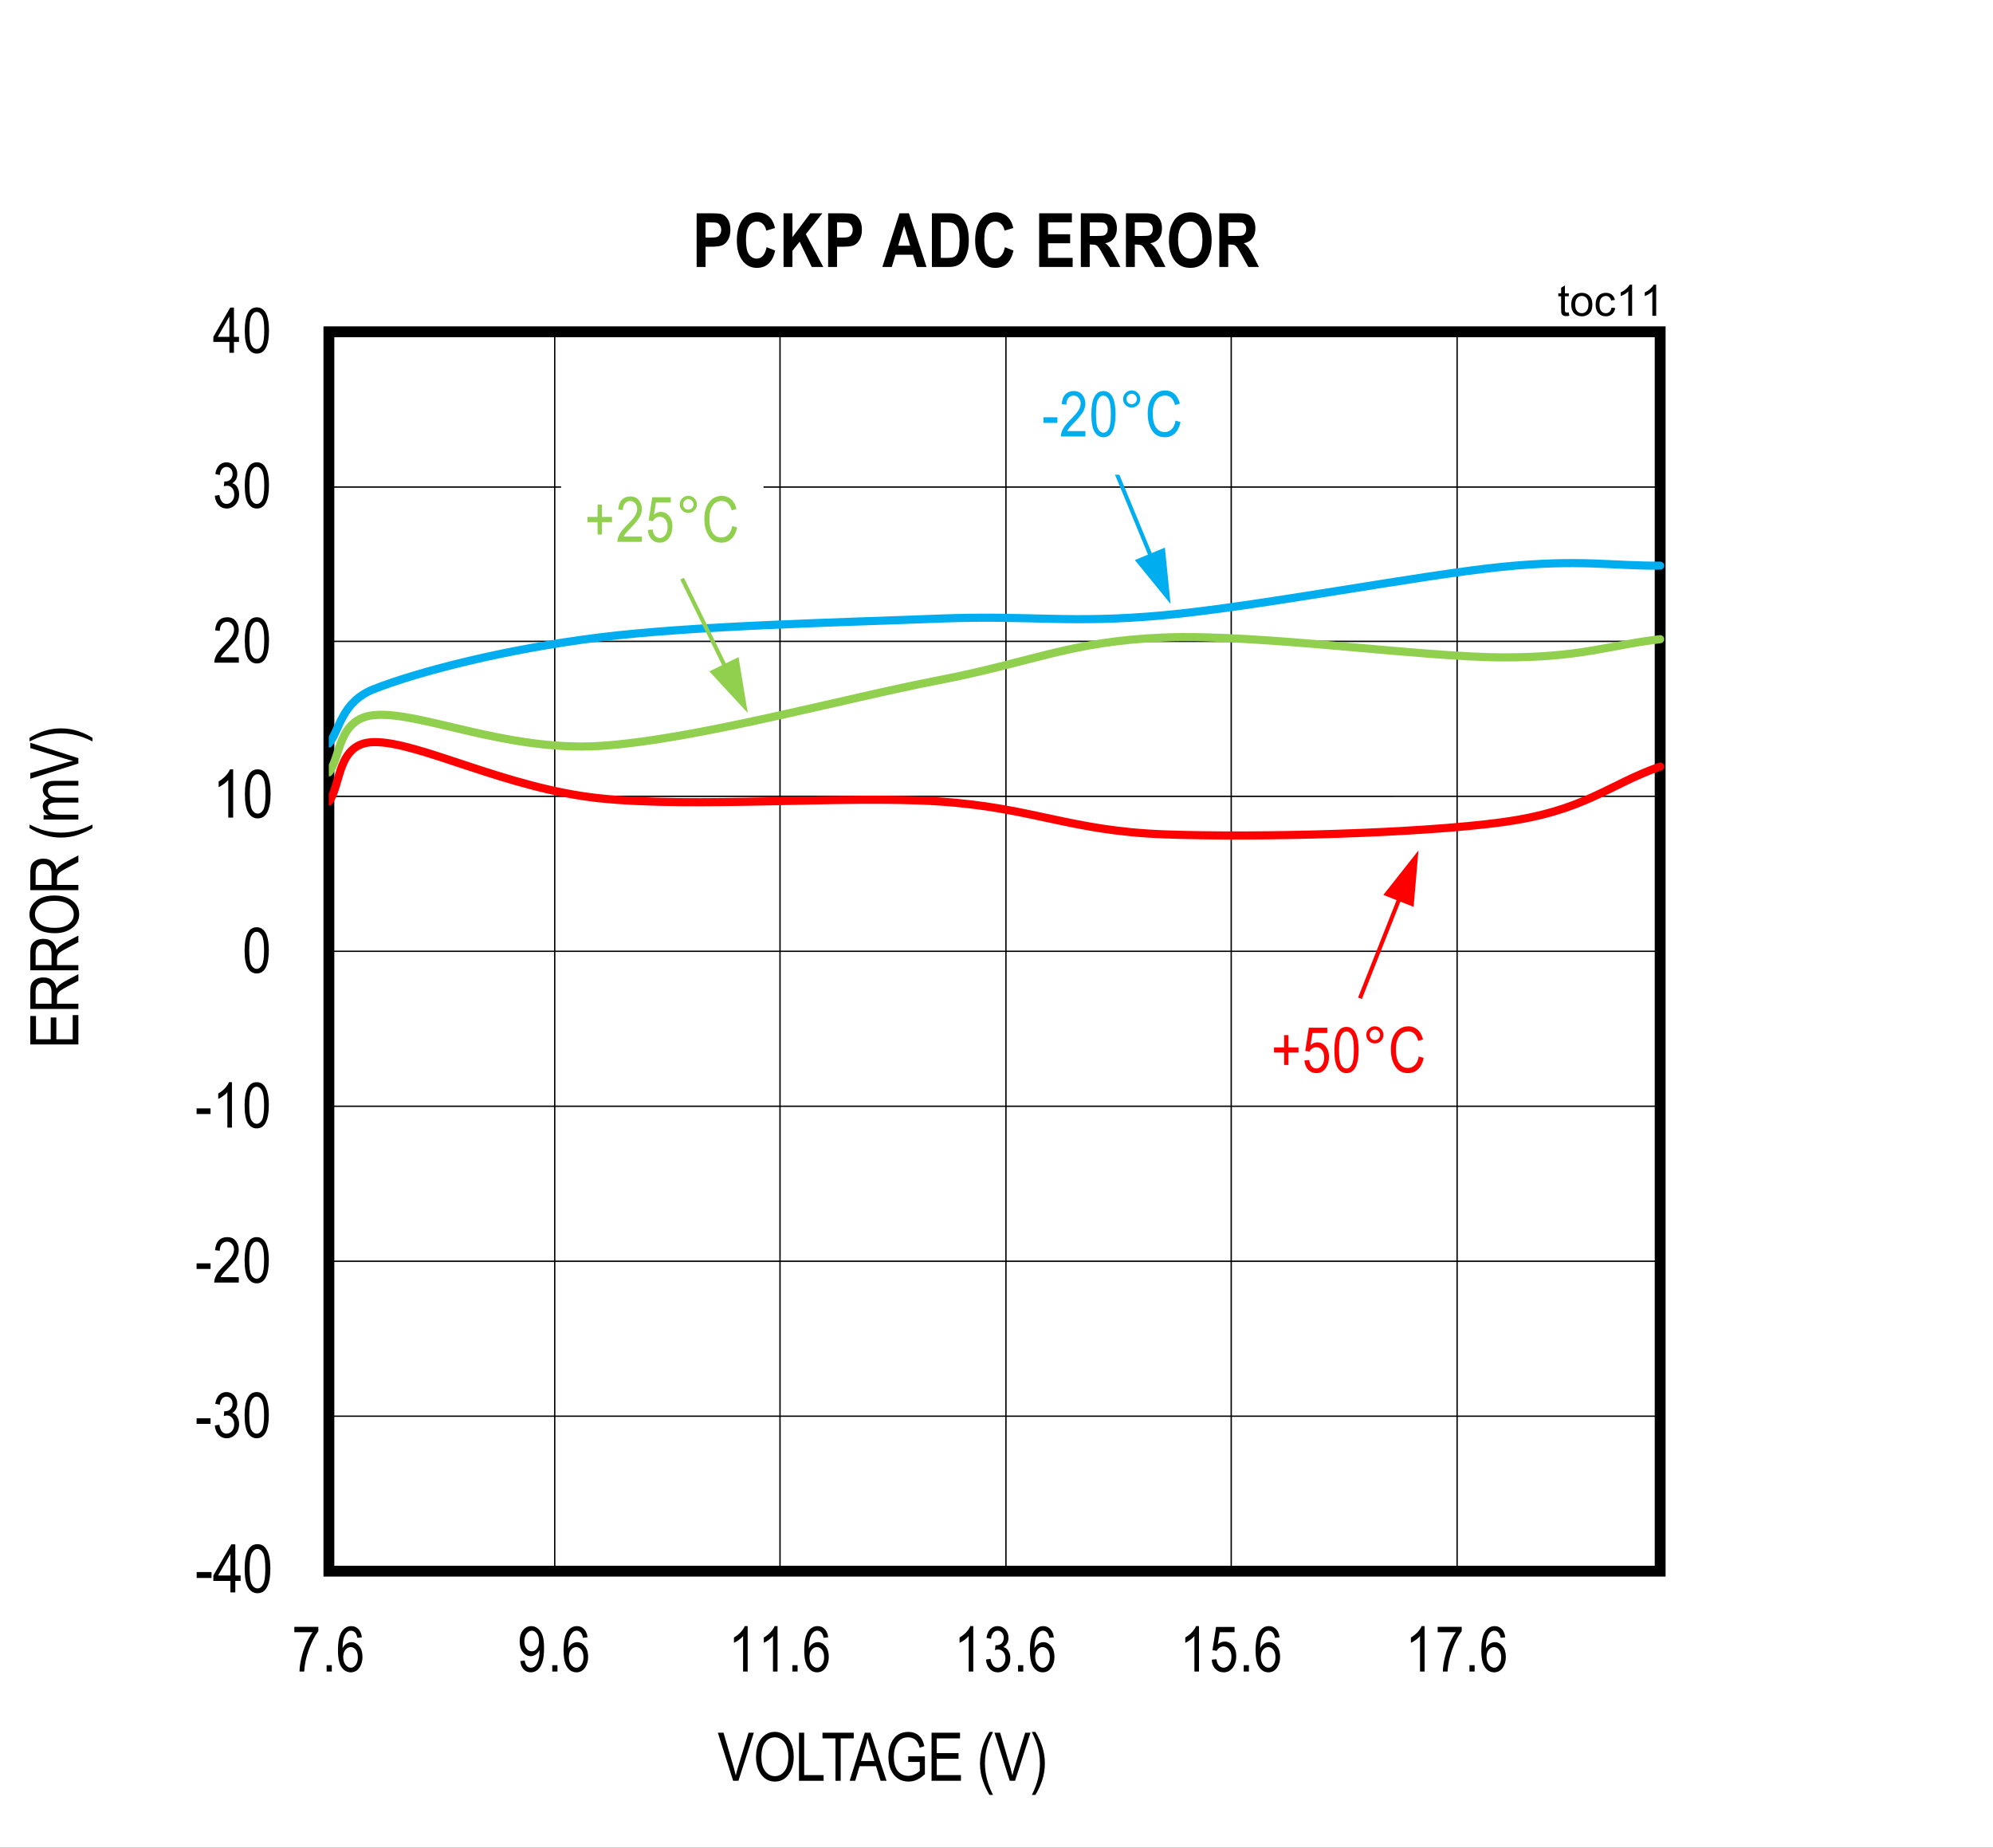 <?xml version="1.0" encoding="UTF-8"?>
<svg height="467.949pt" id="svg533" inkscape:version="0.92.4 (5da689c313, 2019-01-14)" sodipodi:docname="chart11.svg" version="1.2" viewBox="0 0 504.781 467.949" width="504.781pt" xmlns="http://www.w3.org/2000/svg" xmlns:cc="http://creativecommons.org/ns#" xmlns:dc="http://purl.org/dc/elements/1.1/" xmlns:inkscape="http://www.inkscape.org/namespaces/inkscape" xmlns:rdf="http://www.w3.org/1999/02/22-rdf-syntax-ns#" xmlns:sodipodi="http://sodipodi.sourceforge.net/DTD/sodipodi-0.dtd" xmlns:svg="http://www.w3.org/2000/svg" xmlns:xlink="http://www.w3.org/1999/xlink">
  <rect x="0" y="0" width="504.781" height="467.949" fill="#333333" stroke="none"/>
  <sodipodi:namedview bordercolor="#666666" borderopacity="1" gridtolerance="10" guidetolerance="10" id="namedview535" inkscape:current-layer="svg533" inkscape:cx="336.64063" inkscape:cy="311.93229" inkscape:pageopacity="0" inkscape:pageshadow="2" inkscape:window-height="480" inkscape:window-maximized="0" inkscape:window-width="640" inkscape:window-x="0" inkscape:window-y="0" inkscape:zoom="0.28921569" objecttolerance="10" pagecolor="#ffffff" showgrid="false"/>
  <defs id="defs178">
    <g id="g164">
      <symbol id="glyph0-0" overflow="visible" style="overflow:visible">
        <path d="M 0.359,0 V -10.625 H 3.594 V 0 Z M 0.75,-0.438 h 2.469 v -9.828 H 0.75 Z m 0,0" id="path2" inkscape:connector-curvature="0" style="stroke:none"/>
      </symbol>
      <symbol id="glyph0-1" overflow="visible" style="overflow:visible">
        <path d="m 0.438,-3.656 v -1.5 h 3.766 v 1.5 z m 0,0" id="path5" inkscape:connector-curvature="0" style="stroke:none"/>
      </symbol>
      <symbol id="glyph0-2" overflow="visible" style="overflow:visible">
        <path d="M 4.484,0 V -2.906 H 0.156 v -1.375 l 4.562,-7.891 h 1 V -4.281 H 7.062 v 1.375 H 5.719 V 0 Z m 0,-4.281 v -5.484 l -3.125,5.484 z m 0,0" id="path8" inkscape:connector-curvature="0" style="stroke:none"/>
      </symbol>
      <symbol id="glyph0-3" overflow="visible" style="overflow:visible">
        <path d="m 0.562,-6 c 0,-2.039 0.27,-3.586 0.812,-4.641 0.551,-1.051 1.363,-1.578 2.438,-1.578 0.957,0 1.707,0.43 2.25,1.281 0.664,1.031 1,2.68 1,4.938 0,2.031 -0.277,3.574 -0.828,4.625 -0.543,1.055 -1.355,1.578 -2.438,1.578 -0.949,0 -1.727,-0.461 -2.328,-1.391 C 0.863,-2.113 0.562,-3.719 0.562,-6 Z m 1.25,0 c 0,1.98 0.188,3.309 0.562,3.984 0.383,0.668 0.867,1 1.453,1 0.559,0 1.031,-0.336 1.406,-1.016 0.371,-0.684 0.562,-2.008 0.562,-3.969 0,-1.977 -0.191,-3.301 -0.562,-3.969 -0.375,-0.676 -0.867,-1.016 -1.469,-1.016 -0.555,0 -1.02,0.348 -1.391,1.031 C 2,-9.273 1.812,-7.957 1.812,-6 Z m 0,0" id="path11" inkscape:connector-curvature="0" style="stroke:none"/>
      </symbol>
      <symbol id="glyph0-4" overflow="visible" style="overflow:visible">
        <path d="M 5.172,0 H 3.938 V -9.516 C 3.656,-9.18 3.273,-8.84 2.797,-8.5 2.328,-8.156 1.895,-7.895 1.5,-7.719 v -1.453 c 0.664,-0.383 1.258,-0.852 1.781,-1.406 0.52,-0.559 0.883,-1.109 1.094,-1.641 h 0.797 z m 0,0" id="path14" inkscape:connector-curvature="0" style="stroke:none"/>
      </symbol>
      <symbol id="glyph0-5" overflow="visible" style="overflow:visible">
        <path d="M 3.938,0 0.062,-12.172 H 1.5 l 2.594,8.844 c 0.195,0.688 0.367,1.352 0.516,1.984 0.152,-0.664 0.332,-1.328 0.531,-1.984 l 2.703,-8.844 H 9.188 L 5.281,0 Z m 0,0" id="path17" inkscape:connector-curvature="0" style="stroke:none"/>
      </symbol>
      <symbol id="glyph0-6" overflow="visible" style="overflow:visible">
        <path d="m 0.703,-5.922 c 0,-2.082 0.453,-3.68 1.359,-4.797 0.914,-1.113 2.055,-1.672 3.422,-1.672 0.883,0 1.688,0.254 2.406,0.75 0.727,0.5 1.301,1.227 1.719,2.172 0.426,0.949 0.641,2.082 0.641,3.391 0,1.805 -0.414,3.273 -1.234,4.406 -0.898,1.25 -2.074,1.875 -3.531,1.875 -1.48,0 -2.668,-0.641 -3.562,-1.922 -0.812,-1.164 -1.219,-2.566 -1.219,-4.203 z M 2.062,-5.906 c 0,1.5 0.328,2.668 0.984,3.5 0.664,0.824 1.473,1.234 2.422,1.234 0.965,0 1.781,-0.414 2.438,-1.25 0.652,-0.832 0.984,-2.062 0.984,-3.688 0,-1.039 -0.168,-1.977 -0.5,-2.812 -0.262,-0.621 -0.66,-1.125 -1.188,-1.5 C 6.68,-10.805 6.113,-11 5.5,-11 c -1,0 -1.824,0.418 -2.469,1.25 -0.648,0.824 -0.969,2.105 -0.969,3.844 z m 0,0" id="path20" inkscape:connector-curvature="0" style="stroke:none"/>
      </symbol>
      <symbol id="glyph0-7" overflow="visible" style="overflow:visible">
        <path d="M 1,0 V -12.172 H 2.312 V -1.438 H 7.234 V 0 Z m 0,0" id="path23" inkscape:connector-curvature="0" style="stroke:none"/>
      </symbol>
      <symbol id="glyph0-8" overflow="visible" style="overflow:visible">
        <path d="M 3.641,0 V -10.734 H 0.344 v -1.438 h 7.922 v 1.438 h -3.312 V 0 Z m 0,0" id="path26" inkscape:connector-curvature="0" style="stroke:none"/>
      </symbol>
      <symbol id="glyph0-9" overflow="visible" style="overflow:visible">
        <path d="M -0.016,0 3.812,-12.172 H 5.234 L 9.328,0 H 7.812 L 6.656,-3.688 H 2.484 L 1.391,0 Z m 2.875,-5 H 6.25 L 5.203,-8.375 C 4.879,-9.402 4.645,-10.242 4.5,-10.891 4.375,-10.109 4.191,-9.332 3.953,-8.562 Z m 0,0" id="path29" inkscape:connector-curvature="0" style="stroke:none"/>
      </symbol>
      <symbol id="glyph0-10" overflow="visible" style="overflow:visible">
        <path d="m 5.781,-4.766 v -1.438 H 10 V -1.688 c -0.648,0.625 -1.32,1.102 -2.016,1.422 -0.688,0.309 -1.398,0.469 -2.125,0.469 -0.969,0 -1.84,-0.238 -2.609,-0.719 C 2.488,-1.004 1.883,-1.719 1.438,-2.656 c -0.449,-0.934 -0.672,-2.062 -0.672,-3.375 0,-1.32 0.223,-2.473 0.672,-3.453 0.445,-0.988 1.035,-1.719 1.766,-2.188 0.727,-0.465 1.586,-0.703 2.578,-0.703 0.727,0 1.363,0.137 1.906,0.406 0.551,0.273 1.004,0.66 1.359,1.156 0.352,0.5 0.617,1.184 0.797,2.047 L 8.656,-8.375 C 8.5,-9.051 8.293,-9.562 8.047,-9.906 7.805,-10.246 7.48,-10.516 7.078,-10.703 6.68,-10.898 6.238,-11 5.75,-11 c -0.73,0 -1.355,0.18 -1.875,0.531 -0.523,0.355 -0.945,0.902 -1.266,1.641 -0.312,0.742 -0.469,1.645 -0.469,2.703 0,1.637 0.336,2.863 1.016,3.672 C 3.832,-1.648 4.719,-1.25 5.812,-1.25 c 0.52,0 1.051,-0.125 1.594,-0.375 0.539,-0.246 0.973,-0.539 1.297,-0.875 v -2.266 z m 0,0" id="path32" inkscape:connector-curvature="0" style="stroke:none"/>
      </symbol>
      <symbol id="glyph0-11" overflow="visible" style="overflow:visible">
        <path d="M 1.109,0 V -12.172 H 8.312 v 1.438 H 2.422 V -7 H 7.938 v 1.422 H 2.422 V -1.438 h 6.125 V 0 Z m 0,0" id="path35" inkscape:connector-curvature="0" style="stroke:none"/>
      </symbol>
      <symbol id="glyph0-12" overflow="visible" style="overflow:visible">
        <path d="" id="path38" inkscape:connector-curvature="0" style="stroke:none"/>
      </symbol>
      <symbol id="glyph0-13" overflow="visible" style="overflow:visible">
        <path d="M 3.25,3.578 C 2.645,2.629 2.09,1.457 1.594,0.062 c -0.5,-1.395 -0.75,-2.891 -0.75,-4.484 0,-2.684 0.801,-5.336 2.406,-7.953 h 0.891 c -0.625,1.305 -1.059,2.316 -1.297,3.031 -0.23,0.711 -0.414,1.496 -0.547,2.359 -0.137,0.855 -0.203,1.715 -0.203,2.578 0,2.656 0.68,5.316 2.047,7.984 z m 0,0" id="path41" inkscape:connector-curvature="0" style="stroke:none"/>
      </symbol>
      <symbol id="glyph0-14" overflow="visible" style="overflow:visible">
        <path d="M 1.391,3.578 H 0.5 C 1.863,0.91 2.547,-1.75 2.547,-4.406 2.547,-5.27 2.477,-6.129 2.344,-6.984 2.207,-7.848 2.02,-8.633 1.781,-9.344 1.551,-10.059 1.121,-11.07 0.5,-12.375 h 0.891 c 1.602,2.617 2.406,5.27 2.406,7.953 0,1.555 -0.242,3.027 -0.719,4.422 -0.48,1.383 -1.043,2.578 -1.688,3.578 z m 0,0" id="path44" inkscape:connector-curvature="0" style="stroke:none"/>
      </symbol>
      <symbol id="glyph1-0" overflow="visible" style="overflow:visible">
        <path d="M 0.344,0 V -10 H 3.391 V 0 Z m 0.375,-0.422 h 2.312 v -9.25 h -2.312 z m 0,0" id="path47" inkscape:connector-curvature="0" style="stroke:none"/>
      </symbol>
      <symbol id="glyph1-1" overflow="visible" style="overflow:visible">
        <path d="m 0.422,-3.438 v -1.422 h 3.531 V -3.438 Z m 0,0" id="path50" inkscape:connector-curvature="0" style="stroke:none"/>
      </symbol>
      <symbol id="glyph1-2" overflow="visible" style="overflow:visible">
        <path d="m 0.531,-3.031 1.156,-0.188 c 0.238,1.5 0.848,2.25 1.828,2.25 0.52,0 0.973,-0.219 1.359,-0.656 0.383,-0.445 0.578,-1.023 0.578,-1.734 0,-0.664 -0.18,-1.203 -0.531,-1.609 C 4.566,-5.371 4.133,-5.578 3.625,-5.578 c -0.219,0 -0.492,0.055 -0.812,0.156 l 0.125,-1.234 0.188,0.016 c 0.559,0 1.02,-0.172 1.375,-0.516 0.352,-0.352 0.531,-0.82 0.531,-1.406 0,-0.539 -0.152,-0.973 -0.453,-1.297 C 4.285,-10.18 3.926,-10.344 3.5,-10.344 c -0.438,0 -0.816,0.176 -1.125,0.516 -0.305,0.336 -0.496,0.852 -0.578,1.547 l -1.141,-0.25 C 0.801,-9.508 1.129,-10.25 1.641,-10.75 c 0.508,-0.496 1.125,-0.75 1.844,-0.75 0.758,0 1.406,0.285 1.938,0.844 0.527,0.562 0.797,1.273 0.797,2.125 0,0.523 -0.117,0.988 -0.344,1.391 -0.219,0.398 -0.535,0.711 -0.938,0.938 0.371,0.105 0.68,0.277 0.922,0.516 0.246,0.242 0.445,0.566 0.594,0.969 0.152,0.398 0.234,0.84 0.234,1.328 0,1.055 -0.316,1.918 -0.938,2.594 -0.617,0.668 -1.355,1 -2.219,1 -0.805,0 -1.488,-0.289 -2.047,-0.875 C 0.93,-1.254 0.613,-2.039 0.531,-3.031 Z m 0,0" id="path53" inkscape:connector-curvature="0" style="stroke:none"/>
      </symbol>
      <symbol id="glyph1-3" overflow="visible" style="overflow:visible">
        <path d="m 0.531,-5.656 c 0,-1.914 0.254,-3.367 0.766,-4.359 C 1.816,-11.004 2.582,-11.5 3.594,-11.5 c 0.895,0 1.602,0.402 2.125,1.203 0.621,0.969 0.938,2.52 0.938,4.641 0,1.918 -0.262,3.379 -0.781,4.375 -0.512,0.992 -1.277,1.484 -2.297,1.484 -0.898,0 -1.633,-0.438 -2.203,-1.312 C 0.812,-1.992 0.531,-3.508 0.531,-5.656 Z m 1.172,0 c 0,1.867 0.176,3.117 0.531,3.75 0.363,0.625 0.82,0.938 1.375,0.938 0.527,0 0.973,-0.316 1.328,-0.953 0.352,-0.645 0.531,-1.891 0.531,-3.734 0,-1.863 -0.184,-3.109 -0.547,-3.734 -0.355,-0.633 -0.816,-0.953 -1.375,-0.953 -0.523,0 -0.961,0.324 -1.312,0.969 -0.355,0.637 -0.531,1.879 -0.531,3.719 z m 0,0" id="path56" inkscape:connector-curvature="0" style="stroke:none"/>
      </symbol>
      <symbol id="glyph1-4" overflow="visible" style="overflow:visible">
        <path d="M 6.609,-1.359 V 0 h -6.219 c -0.012,-0.551 0.156,-1.164 0.5,-1.844 0.34,-0.676 0.977,-1.473 1.906,-2.391 1.07,-1.07 1.773,-1.898 2.109,-2.484 0.332,-0.59 0.5,-1.141 0.5,-1.641 0,-0.582 -0.176,-1.055 -0.516,-1.422 -0.336,-0.371 -0.754,-0.562 -1.25,-0.562 -0.543,0 -0.988,0.199 -1.328,0.594 -0.344,0.398 -0.516,0.965 -0.516,1.703 L 0.609,-8.188 c 0.082,-1.102 0.395,-1.93 0.938,-2.484 0.539,-0.551 1.25,-0.828 2.125,-0.828 0.957,0 1.68,0.324 2.172,0.969 0.496,0.648 0.75,1.383 0.75,2.203 0,0.73 -0.195,1.43 -0.578,2.094 C 5.629,-5.566 4.895,-4.676 3.812,-3.562 3.125,-2.852 2.68,-2.367 2.484,-2.109 2.285,-1.859 2.121,-1.605 2,-1.359 Z m 0,0" id="path59" inkscape:connector-curvature="0" style="stroke:none"/>
      </symbol>
      <symbol id="glyph1-5" overflow="visible" style="overflow:visible">
        <path d="M 4.875,0 H 3.719 V -8.969 C 3.445,-8.656 3.086,-8.332 2.641,-8 2.191,-7.676 1.777,-7.43 1.406,-7.266 V -8.625 C 2.039,-8.988 2.602,-9.43 3.094,-9.953 3.582,-10.48 3.926,-11 4.125,-11.5 h 0.75 z m 0,0" id="path62" inkscape:connector-curvature="0" style="stroke:none"/>
      </symbol>
      <symbol id="glyph1-6" overflow="visible" style="overflow:visible">
        <path d="M 4.219,0 V -2.75 H 0.156 V -4.031 L 4.438,-11.453 H 5.375 V -4.031 H 6.656 V -2.75 H 5.375 V 0 Z m 0,-4.031 v -5.172 l -2.938,5.172 z m 0,0" id="path65" inkscape:connector-curvature="0" style="stroke:none"/>
      </symbol>
      <symbol id="glyph1-7" overflow="visible" style="overflow:visible">
        <path d="M 0.609,-9.953 V -11.312 H 6.688 v 1.094 C 5.781,-9.039 4.98,-7.504 4.297,-5.609 3.609,-3.723 3.211,-1.852 3.109,0 h -1.188 C 1.93,-0.957 2.082,-2.07 2.375,-3.344 2.664,-4.621 3.062,-5.844 3.562,-7 4.07,-8.152 4.617,-9.141 5.203,-9.953 Z m 0,0" id="path68" inkscape:connector-curvature="0" style="stroke:none"/>
      </symbol>
      <symbol id="glyph1-8" overflow="visible" style="overflow:visible">
        <path d="m 1.219,0 v -1.609 h 1.312 V 0 Z m 0,0" id="path71" inkscape:connector-curvature="0" style="stroke:none"/>
      </symbol>
      <symbol id="glyph1-9" overflow="visible" style="overflow:visible">
        <path d="m 6.516,-8.656 -1.156,0.109 c -0.105,-0.582 -0.27,-1 -0.484,-1.25 -0.305,-0.363 -0.676,-0.547 -1.109,-0.547 -0.668,0 -1.207,0.418 -1.609,1.25 C 1.801,-8.375 1.625,-7.309 1.625,-5.906 1.883,-6.402 2.211,-6.785 2.609,-7.047 3.012,-7.305 3.441,-7.438 3.891,-7.438 c 0.746,0 1.398,0.34 1.953,1.016 0.551,0.68 0.828,1.582 0.828,2.703 0,0.773 -0.145,1.473 -0.422,2.094 C 5.977,-1.008 5.621,-0.551 5.188,-0.25 4.75,0.051 4.262,0.203 3.734,0.203 c -0.949,0 -1.73,-0.426 -2.344,-1.281 -0.617,-0.863 -0.922,-2.289 -0.922,-4.281 0,-2.215 0.312,-3.797 0.938,-4.734 0.633,-0.934 1.445,-1.406 2.438,-1.406 0.707,0 1.301,0.246 1.781,0.734 0.488,0.48 0.785,1.184 0.891,2.109 z m -4.719,4.938 c 0,0.836 0.191,1.504 0.578,2 0.395,0.5 0.852,0.75 1.375,0.75 0.445,0 0.848,-0.234 1.203,-0.703 C 5.316,-2.148 5.5,-2.801 5.5,-3.625 5.5,-4.434 5.32,-5.066 4.969,-5.516 4.613,-5.961 4.18,-6.188 3.672,-6.188 c -0.5,0 -0.941,0.227 -1.312,0.672 -0.375,0.438 -0.562,1.039 -0.562,1.797 z m 0,0" id="path74" inkscape:connector-curvature="0" style="stroke:none"/>
      </symbol>
      <symbol id="glyph1-10" overflow="visible" style="overflow:visible">
        <path d="m 0.703,-2.656 1.109,-0.125 c 0.176,1.211 0.695,1.812 1.562,1.812 0.383,0 0.734,-0.129 1.047,-0.391 C 4.73,-1.617 5,-2.082 5.219,-2.75 5.434,-3.426 5.547,-4.211 5.547,-5.109 v -0.281 c -0.242,0.461 -0.566,0.824 -0.969,1.094 -0.406,0.273 -0.82,0.406 -1.234,0.406 -0.773,0 -1.434,-0.332 -1.984,-1 -0.555,-0.664 -0.828,-1.582 -0.828,-2.75 0,-1.195 0.285,-2.141 0.859,-2.828 0.57,-0.684 1.27,-1.031 2.094,-1.031 0.582,0 1.125,0.195 1.625,0.578 0.508,0.387 0.898,0.957 1.172,1.703 0.277,0.75 0.422,1.832 0.422,3.234 0,1.574 -0.152,2.801 -0.453,3.672 C 5.957,-1.445 5.555,-0.809 5.047,-0.406 4.547,0 3.977,0.203 3.344,0.203 2.633,0.203 2.039,-0.039 1.562,-0.531 1.082,-1.02 0.793,-1.727 0.703,-2.656 Z m 4.719,-5.047 c 0,-0.82 -0.184,-1.469 -0.547,-1.938 -0.367,-0.465 -0.785,-0.703 -1.25,-0.703 -0.5,0 -0.945,0.254 -1.328,0.75 -0.387,0.5 -0.578,1.168 -0.578,2 0,0.75 0.18,1.352 0.547,1.797 0.371,0.449 0.816,0.672 1.328,0.672 0.508,0 0.941,-0.223 1.297,-0.672 0.352,-0.445 0.531,-1.082 0.531,-1.906 z m 0,0" id="path77" inkscape:connector-curvature="0" style="stroke:none"/>
      </symbol>
      <symbol id="glyph1-11" overflow="visible" style="overflow:visible">
        <path d="m 0.531,-3 1.203,-0.125 c 0.09,0.73 0.305,1.273 0.641,1.625 0.332,0.355 0.719,0.531 1.156,0.531 0.539,0 1.008,-0.25 1.406,-0.75 0.395,-0.496 0.594,-1.188 0.594,-2.062 0,-0.809 -0.195,-1.441 -0.578,-1.891 -0.375,-0.457 -0.855,-0.688 -1.438,-0.688 -0.344,0 -0.676,0.102 -0.984,0.297 C 2.227,-5.863 1.988,-5.59 1.812,-5.25 l -1.078,-0.172 0.906,-5.875 H 6.312 v 1.344 h -3.75 l -0.5,3.078 c 0.551,-0.477 1.141,-0.719 1.766,-0.719 0.789,0 1.473,0.336 2.047,1 0.582,0.668 0.875,1.57 0.875,2.703 0,1.125 -0.293,2.09 -0.875,2.891 -0.574,0.805 -1.352,1.203 -2.328,1.203 -0.812,0 -1.504,-0.281 -2.062,-0.844 C 0.922,-1.211 0.602,-2 0.531,-3 Z m 0,0" id="path80" inkscape:connector-curvature="0" style="stroke:none"/>
      </symbol>
      <symbol id="glyph1-12" overflow="visible" style="overflow:visible">
        <path d="M 3.281,-1.859 V -5 h -2.562 v -1.312 h 2.562 V -9.422 H 4.375 V -6.312 H 6.922 V -5 H 4.375 v 3.141 z m 0,0" id="path83" inkscape:connector-curvature="0" style="stroke:none"/>
      </symbol>
      <symbol id="glyph1-13" overflow="visible" style="overflow:visible">
        <path d="m 1,-9.484 c 0,-0.602 0.211,-1.113 0.641,-1.531 0.426,-0.426 0.938,-0.641 1.531,-0.641 0.602,0 1.113,0.215 1.531,0.641 0.426,0.418 0.641,0.93 0.641,1.531 0,0.594 -0.215,1.105 -0.641,1.531 -0.43,0.43 -0.941,0.641 -1.531,0.641 -0.594,0 -1.105,-0.207 -1.531,-0.625 C 1.211,-8.363 1,-8.879 1,-9.484 Z m 0.859,0 c 0,0.367 0.125,0.68 0.375,0.938 0.258,0.25 0.57,0.375 0.938,0.375 0.363,0 0.672,-0.125 0.922,-0.375 0.258,-0.258 0.391,-0.57 0.391,-0.938 0,-0.363 -0.133,-0.676 -0.391,-0.938 -0.25,-0.258 -0.559,-0.391 -0.922,-0.391 -0.367,0 -0.68,0.133 -0.938,0.391 -0.25,0.262 -0.375,0.574 -0.375,0.938 z m 0,0" id="path86" inkscape:connector-curvature="0" style="stroke:none"/>
      </symbol>
      <symbol id="glyph1-14" overflow="visible" style="overflow:visible">
        <path d="m 7.688,-4.016 1.25,0.375 C 8.656,-2.348 8.168,-1.383 7.484,-0.75 6.797,-0.113 5.957,0.203 4.969,0.203 4.094,0.203 3.348,-0.008 2.734,-0.438 2.117,-0.863 1.613,-1.547 1.219,-2.484 0.82,-3.418 0.625,-4.531 0.625,-5.812 0.625,-7.07 0.82,-8.133 1.219,-9 c 0.395,-0.871 0.926,-1.535 1.594,-1.984 0.676,-0.445 1.426,-0.672 2.25,-0.672 0.902,0 1.68,0.289 2.328,0.859 0.652,0.562 1.113,1.395 1.375,2.484 l -1.219,0.344 c -0.418,-1.59 -1.254,-2.391 -2.5,-2.391 -0.625,0 -1.168,0.164 -1.625,0.484 -0.461,0.324 -0.832,0.824 -1.109,1.5 -0.273,0.68 -0.406,1.535 -0.406,2.562 0,1.574 0.273,2.754 0.828,3.531 0.551,0.781 1.285,1.172 2.203,1.172 0.676,0 1.258,-0.238 1.75,-0.719 0.496,-0.477 0.832,-1.207 1,-2.188 z m 0,0" id="path89" inkscape:connector-curvature="0" style="stroke:none"/>
      </symbol>
      <symbol id="glyph2-0" overflow="visible" style="overflow:visible">
        <path d="M 0,-0.359 H -10.625 V -3.594 H 0 Z M -0.438,-0.75 v -2.469 h -9.828 V -0.75 Z m 0,0" id="path92" inkscape:connector-curvature="0" style="stroke:none"/>
      </symbol>
      <symbol id="glyph2-1" overflow="visible" style="overflow:visible">
        <path d="M 0,-1.109 H -12.172 V -8.312 h 1.438 v 5.891 H -7 V -7.938 h 1.422 v 5.516 H -1.438 v -6.125 H 0 Z m 0,0" id="path95" inkscape:connector-curvature="0" style="stroke:none"/>
      </symbol>
      <symbol id="glyph2-2" overflow="visible" style="overflow:visible">
        <path d="M 0,-1.078 H -12.172 V -5.5 c 0,-0.914 0.117,-1.594 0.344,-2.031 0.23,-0.445 0.613,-0.812 1.141,-1.094 0.523,-0.277 1.133,-0.422 1.828,-0.422 0.918,0 1.664,0.242 2.234,0.719 0.574,0.48 0.941,1.176 1.094,2.078 0.219,-0.363 0.445,-0.645 0.672,-0.844 0.461,-0.383 0.977,-0.727 1.547,-1.031 L 0,-9.875 v 1.672 L -2.531,-6.875 c -0.988,0.512 -1.656,0.898 -2,1.156 -0.34,0.262 -0.57,0.52 -0.688,0.766 -0.121,0.25 -0.188,0.598 -0.188,1.031 v 1.531 H 0 Z m -6.797,-1.312 v -2.844 c 0,-0.613 -0.07,-1.082 -0.219,-1.406 -0.152,-0.32 -0.391,-0.578 -0.703,-0.766 -0.32,-0.184 -0.695,-0.281 -1.125,-0.281 -0.613,0 -1.098,0.184 -1.453,0.547 -0.352,0.355 -0.531,0.887 -0.531,1.594 v 3.156 z m 0,0" id="path98" inkscape:connector-curvature="0" style="stroke:none"/>
      </symbol>
      <symbol id="glyph2-3" overflow="visible" style="overflow:visible">
        <path d="m -5.922,-0.703 c -2.082,0 -3.68,-0.453 -4.797,-1.359 -1.113,-0.914 -1.672,-2.055 -1.672,-3.422 0,-0.883 0.254,-1.688 0.75,-2.406 0.5,-0.727 1.227,-1.301 2.172,-1.719 0.949,-0.426 2.082,-0.641 3.391,-0.641 1.805,0 3.273,0.414 4.406,1.234 1.25,0.898 1.875,2.074 1.875,3.531 0,1.48 -0.641,2.668 -1.922,3.562 -1.164,0.812 -2.566,1.219 -4.203,1.219 z M -5.906,-2.062 c 1.5,0 2.668,-0.328 3.5,-0.984 0.824,-0.664 1.234,-1.473 1.234,-2.422 0,-0.965 -0.414,-1.781 -1.25,-2.438 -0.832,-0.652 -2.062,-0.984 -3.688,-0.984 -1.039,0 -1.977,0.168 -2.812,0.5 -0.621,0.262 -1.125,0.66 -1.5,1.188 C -10.805,-6.68 -11,-6.113 -11,-5.5 c 0,1 0.418,1.824 1.25,2.469 0.824,0.648 2.105,0.969 3.844,0.969 z m 0,0" id="path101" inkscape:connector-curvature="0" style="stroke:none"/>
      </symbol>
      <symbol id="glyph2-4" overflow="visible" style="overflow:visible">
        <path d="" id="path104" inkscape:connector-curvature="0" style="stroke:none"/>
      </symbol>
      <symbol id="glyph2-5" overflow="visible" style="overflow:visible">
        <path d="m 3.578,-3.25 c -0.949,0.605 -2.121,1.16 -3.516,1.656 -1.395,0.5 -2.891,0.75 -4.484,0.75 -2.684,0 -5.336,-0.801 -7.953,-2.406 v -0.891 c 1.305,0.625 2.316,1.059 3.031,1.297 0.711,0.23 1.496,0.414 2.359,0.547 0.855,0.137 1.715,0.203 2.578,0.203 2.656,0 5.316,-0.68 7.984,-2.047 z m 0,0" id="path107" inkscape:connector-curvature="0" style="stroke:none"/>
      </symbol>
      <symbol id="glyph2-6" overflow="visible" style="overflow:visible">
        <path d="m 0,-0.906 h -8.812 v -1.109 h 1.234 c -0.457,-0.238 -0.812,-0.547 -1.062,-0.922 -0.246,-0.383 -0.375,-0.805 -0.375,-1.266 0,-0.508 0.137,-0.938 0.406,-1.281 C -8.348,-5.836 -7.965,-6.094 -7.469,-6.25 -7.988,-6.527 -8.375,-6.859 -8.625,-7.234 -8.883,-7.605 -9.016,-8.02 -9.016,-8.469 c 0,-0.695 0.238,-1.242 0.703,-1.641 0.469,-0.395 1.227,-0.594 2.266,-0.594 H 0 v 1.219 h -5.547 c -0.633,0 -1.082,0.051 -1.344,0.141 -0.258,0.086 -0.461,0.23 -0.609,0.438 -0.145,0.211 -0.219,0.441 -0.219,0.688 0,0.531 0.211,0.965 0.625,1.297 0.418,0.324 1.074,0.484 1.969,0.484 H 0 v 1.234 h -5.734 c -0.727,0 -1.238,0.117 -1.531,0.344 -0.301,0.219 -0.453,0.527 -0.453,0.922 0,0.555 0.23,0.992 0.688,1.312 0.449,0.324 1.27,0.484 2.453,0.484 H 0 Z m 0,0" id="path110" inkscape:connector-curvature="0" style="stroke:none"/>
      </symbol>
      <symbol id="glyph2-7" overflow="visible" style="overflow:visible">
        <path d="m 0,-3.938 -12.172,3.875 V -1.5 l 8.844,-2.594 c 0.688,-0.195 1.352,-0.367 1.984,-0.516 -0.664,-0.152 -1.328,-0.332 -1.984,-0.531 l -8.844,-2.703 V -9.188 L 0,-5.281 Z m 0,0" id="path113" inkscape:connector-curvature="0" style="stroke:none"/>
      </symbol>
      <symbol id="glyph2-8" overflow="visible" style="overflow:visible">
        <path d="M 3.578,-1.391 V -0.5 C 0.91,-1.863 -1.75,-2.547 -4.406,-2.547 c -0.863,0 -1.723,0.07 -2.578,0.203 -0.863,0.137 -1.648,0.324 -2.359,0.562 -0.715,0.23 -1.727,0.66 -3.031,1.281 v -0.891 c 2.617,-1.602 5.27,-2.406 7.953,-2.406 1.555,0 3.027,0.242 4.422,0.719 1.383,0.48 2.578,1.043 3.578,1.688 z m 0,0" id="path116" inkscape:connector-curvature="0" style="stroke:none"/>
      </symbol>
      <symbol id="glyph3-0" overflow="visible" style="overflow:visible">
        <path d="M 0.406,0 V -11.875 H 4.016 V 0 Z m 0.438,-0.484 h 2.75 V -11.469 h -2.75 z m 0,0" id="path119" inkscape:connector-curvature="0" style="stroke:none"/>
      </symbol>
      <symbol id="glyph3-1" overflow="visible" style="overflow:visible">
        <path d="M 1.125,0 V -13.594 H 4.75 c 1.34,0 2.223,0.066 2.641,0.188 0.664,0.211 1.211,0.66 1.641,1.344 0.426,0.688 0.641,1.574 0.641,2.656 0,0.98 -0.191,1.805 -0.562,2.469 C 8.742,-6.27 8.277,-5.801 7.719,-5.531 7.164,-5.258 6.211,-5.125 4.859,-5.125 H 3.375 V 0 Z m 2.25,-11.297 V -7.438 h 1.25 c 0.832,0 1.395,-0.055 1.688,-0.172 C 6.613,-7.73 6.859,-7.945 7.047,-8.25 7.242,-8.559 7.344,-8.938 7.344,-9.375 c 0,-0.457 -0.102,-0.836 -0.297,-1.141 -0.199,-0.309 -0.445,-0.52 -0.734,-0.625 -0.293,-0.102 -0.91,-0.156 -1.844,-0.156 z m 0,0" id="path122" inkscape:connector-curvature="0" style="stroke:none"/>
      </symbol>
      <symbol id="glyph3-2" overflow="visible" style="overflow:visible">
        <path d="m 8.281,-5 2.172,0.844 c -0.336,1.523 -0.898,2.637 -1.688,3.344 -0.793,0.699 -1.773,1.047 -2.938,1.047 -1.449,0 -2.629,-0.562 -3.531,-1.688 C 1.266,-2.742 0.75,-4.488 0.75,-6.688 c 0,-2.309 0.52,-4.125 1.562,-5.438 0.902,-1.133 2.125,-1.703 3.656,-1.703 1.246,0 2.297,0.43 3.141,1.281 0.602,0.605 1.039,1.504 1.312,2.688 l -2.219,0.656 c -0.148,-0.738 -0.434,-1.301 -0.859,-1.688 -0.418,-0.395 -0.914,-0.594 -1.484,-0.594 -0.824,0 -1.496,0.363 -2.016,1.078 -0.523,0.719 -0.781,1.902 -0.781,3.547 0,1.719 0.25,2.945 0.75,3.672 0.508,0.719 1.172,1.078 1.984,1.078 0.59,0 1.102,-0.227 1.531,-0.688 C 7.762,-3.262 8.082,-4 8.281,-5 Z m 0,0" id="path125" inkscape:connector-curvature="0" style="stroke:none"/>
      </symbol>
      <symbol id="glyph3-3" overflow="visible" style="overflow:visible">
        <path d="m 1.156,0 v -13.594 h 2.25 v 6.031 l 4.547,-6.031 H 11 L 6.797,-8.297 11.219,0 H 8.297 l -3.062,-6.391 -1.828,2.281 V 0 Z m 0,0" id="path128" inkscape:connector-curvature="0" style="stroke:none"/>
      </symbol>
      <symbol id="glyph3-4" overflow="visible" style="overflow:visible">
        <path d="" id="path131" inkscape:connector-curvature="0" style="stroke:none"/>
      </symbol>
      <symbol id="glyph3-5" overflow="visible" style="overflow:visible">
        <path d="M 11.188,0 H 8.734 L 7.766,-3.094 H 3.312 L 2.391,0 H 0 l 4.344,-13.594 h 2.375 z M 7.047,-5.375 5.516,-10.422 4,-5.375 Z m 0,0" id="path134" inkscape:connector-curvature="0" style="stroke:none"/>
      </symbol>
      <symbol id="glyph3-6" overflow="visible" style="overflow:visible">
        <path d="m 1.125,-13.594 h 4.109 c 1.039,0 1.82,0.117 2.344,0.344 0.527,0.23 1.02,0.621 1.469,1.172 0.445,0.555 0.797,1.27 1.047,2.141 0.246,0.875 0.375,1.973 0.375,3.281 0,1.168 -0.137,2.191 -0.406,3.062 -0.262,0.867 -0.598,1.555 -1,2.062 C 8.656,-1.02 8.16,-0.633 7.578,-0.375 7.004,-0.125 6.262,0 5.359,0 H 1.125 Z m 2.25,2.297 v 9 h 1.688 c 0.715,0 1.238,-0.066 1.562,-0.203 0.32,-0.133 0.586,-0.336 0.797,-0.609 0.207,-0.277 0.379,-0.719 0.516,-1.312 0.133,-0.59 0.203,-1.375 0.203,-2.344 0,-1.008 -0.07,-1.801 -0.203,-2.375 -0.137,-0.582 -0.355,-1.039 -0.656,-1.375 -0.293,-0.332 -0.648,-0.551 -1.062,-0.656 -0.312,-0.082 -0.926,-0.125 -1.828,-0.125 z m 0,0" id="path137" inkscape:connector-curvature="0" style="stroke:none"/>
      </symbol>
      <symbol id="glyph3-7" overflow="visible" style="overflow:visible">
        <path d="m 1.141,0 v -13.594 h 8.281 v 2.297 h -6.031 v 3.016 h 5.594 V -6 h -5.594 v 3.703 H 9.625 V 0 Z m 0,0" id="path140" inkscape:connector-curvature="0" style="stroke:none"/>
      </symbol>
      <symbol id="glyph3-8" overflow="visible" style="overflow:visible">
        <path d="M 1.141,0 V -13.594 H 5.875 c 1.215,0 2.086,0.121 2.609,0.359 0.52,0.242 0.945,0.664 1.281,1.266 0.332,0.605 0.5,1.332 0.5,2.172 0,1.062 -0.258,1.926 -0.766,2.578 C 8.988,-6.57 8.258,-6.164 7.312,-6 c 0.488,0.344 0.891,0.727 1.203,1.141 0.309,0.406 0.742,1.145 1.297,2.203 L 11.156,0 H 8.484 L 6.844,-2.953 C 6.258,-4.023 5.855,-4.695 5.641,-4.969 5.43,-5.238 5.207,-5.422 4.969,-5.516 4.738,-5.617 4.363,-5.672 3.844,-5.672 H 3.391 V 0 Z m 2.25,-7.844 H 5.062 C 6.082,-7.844 6.727,-7.891 7,-7.984 7.277,-8.074 7.504,-8.258 7.672,-8.531 7.848,-8.801 7.938,-9.16 7.938,-9.609 c 0,-0.434 -0.09,-0.785 -0.266,-1.047 -0.168,-0.258 -0.398,-0.441 -0.688,-0.547 -0.219,-0.059 -0.832,-0.094 -1.828,-0.094 H 3.391 Z m 0,0" id="path143" inkscape:connector-curvature="0" style="stroke:none"/>
      </symbol>
      <symbol id="glyph3-9" overflow="visible" style="overflow:visible">
        <path d="m 0.688,-6.719 c 0,-1.613 0.238,-2.945 0.719,-4 0.477,-1.051 1.102,-1.832 1.875,-2.344 0.77,-0.508 1.707,-0.766 2.812,-0.766 1.59,0 2.891,0.613 3.891,1.828 1.008,1.219 1.516,2.957 1.516,5.203 0,2.273 -0.535,4.051 -1.594,5.328 -0.938,1.137 -2.207,1.703 -3.797,1.703 -1.617,0 -2.895,-0.562 -3.828,-1.688 C 1.219,-2.73 0.688,-4.488 0.688,-6.719 Z M 3,-6.812 c 0,1.562 0.297,2.742 0.891,3.531 0.59,0.781 1.332,1.172 2.219,1.172 0.883,0 1.613,-0.383 2.188,-1.156 0.582,-0.777 0.875,-1.977 0.875,-3.594 0,-1.57 -0.285,-2.734 -0.844,-3.484 -0.562,-0.758 -1.305,-1.141 -2.219,-1.141 -0.918,0 -1.668,0.383 -2.25,1.141 C 3.285,-9.582 3,-8.402 3,-6.812 Z m 0,0" id="path146" inkscape:connector-curvature="0" style="stroke:none"/>
      </symbol>
      <symbol id="glyph4-0" overflow="visible" style="overflow:visible">
        <path d="m 1.375,0 v -6.875 h 5.5 V 0 Z m 0.172,-0.172 h 5.156 v -6.531 h -5.156 z m 0,0" id="path149" inkscape:connector-curvature="0" style="stroke:none"/>
      </symbol>
      <symbol id="glyph4-1" overflow="visible" style="overflow:visible">
        <path d="m 2.844,-0.859 0.125,0.844 C 2.695,0.043 2.457,0.078 2.25,0.078 1.895,0.078 1.617,0.02 1.422,-0.094 1.234,-0.207 1.098,-0.352 1.016,-0.531 0.941,-0.707 0.906,-1.086 0.906,-1.672 v -3.281 H 0.188 v -0.75 h 0.719 v -1.406 l 0.953,-0.594 v 2 H 2.844 v 0.75 H 1.859 v 3.344 c 0,0.273 0.016,0.449 0.047,0.531 0.039,0.074 0.098,0.137 0.172,0.188 0.082,0.043 0.191,0.062 0.328,0.062 0.113,0 0.258,-0.008 0.438,-0.031 z m 0,0" id="path152" inkscape:connector-curvature="0" style="stroke:none"/>
      </symbol>
      <symbol id="glyph4-2" overflow="visible" style="overflow:visible">
        <path d="m 0.359,-2.859 c 0,-1.051 0.297,-1.832 0.891,-2.344 0.488,-0.414 1.086,-0.625 1.797,-0.625 0.777,0 1.414,0.258 1.906,0.766 0.496,0.512 0.75,1.223 0.75,2.125 0,0.742 -0.113,1.324 -0.328,1.75 C 5.156,-0.77 4.832,-0.445 4.406,-0.219 3.988,0.008 3.535,0.125 3.047,0.125 c -0.805,0 -1.457,-0.254 -1.953,-0.766 -0.492,-0.508 -0.734,-1.25 -0.734,-2.219 z m 1,0 c 0,0.742 0.156,1.293 0.469,1.656 0.32,0.355 0.727,0.531 1.219,0.531 0.477,0 0.875,-0.18 1.188,-0.547 0.32,-0.363 0.484,-0.922 0.484,-1.672 0,-0.695 -0.164,-1.227 -0.484,-1.594 -0.324,-0.363 -0.723,-0.547 -1.188,-0.547 -0.492,0 -0.898,0.184 -1.219,0.547 -0.312,0.355 -0.469,0.898 -0.469,1.625 z m 0,0" id="path155" inkscape:connector-curvature="0" style="stroke:none"/>
      </symbol>
      <symbol id="glyph4-3" overflow="visible" style="overflow:visible">
        <path d="m 4.453,-2.094 0.938,0.125 C 5.297,-1.312 5.027,-0.793 4.594,-0.422 4.164,-0.055 3.645,0.125 3.031,0.125 2.25,0.125 1.617,-0.129 1.141,-0.641 0.672,-1.148 0.438,-1.879 0.438,-2.828 c 0,-0.613 0.098,-1.148 0.297,-1.609 0.207,-0.465 0.52,-0.816 0.938,-1.047 0.414,-0.227 0.867,-0.344 1.359,-0.344 0.613,0 1.117,0.16 1.516,0.469 0.395,0.312 0.648,0.758 0.766,1.328 L 4.359,-3.891 C 4.273,-4.262 4.117,-4.547 3.891,-4.734 3.66,-4.93 3.383,-5.031 3.062,-5.031 c -0.48,0 -0.879,0.18 -1.188,0.531 -0.305,0.344 -0.453,0.895 -0.453,1.641 0,0.773 0.145,1.332 0.438,1.672 0.289,0.344 0.676,0.516 1.156,0.516 0.371,0 0.688,-0.113 0.938,-0.344 0.258,-0.227 0.426,-0.586 0.5,-1.078 z m 0,0" id="path158" inkscape:connector-curvature="0" style="stroke:none"/>
      </symbol>
      <symbol id="glyph4-4" overflow="visible" style="overflow:visible">
        <path d="M 4.094,0 H 3.125 V -6.156 C 2.895,-5.938 2.59,-5.711 2.219,-5.484 1.844,-5.266 1.504,-5.102 1.203,-5 v -0.938 c 0.539,-0.246 1.008,-0.551 1.406,-0.906 0.402,-0.363 0.691,-0.719 0.859,-1.062 h 0.625 z m 0,0" id="path161" inkscape:connector-curvature="0" style="stroke:none"/>
      </symbol>
    </g>
    <clipPath id="clip1">
      <path d="M 143.52,72 H 648.359 V 540 H 143.52 Z m 0,0" id="path166" inkscape:connector-curvature="0"/>
    </clipPath>
    <clipPath id="clip2">
      <path d="m 226.801,232 h 338.219 v 37 H 226.801 Z m 0,0" id="path169" inkscape:connector-curvature="0"/>
    </clipPath>
    <clipPath id="clip3">
      <path d="m 226.801,258 h 338.219 v 27 H 226.801 Z m 0,0" id="path172" inkscape:connector-curvature="0"/>
    </clipPath>
    <clipPath id="clip4">
      <path d="m 226.801,213 h 338.219 v 49 H 226.801 Z m 0,0" id="path175" inkscape:connector-curvature="0"/>
    </clipPath>
  </defs>
  <g id="surface1" transform="translate(-143.52,-72)">
    <g clip-path="url(#clip1)" id="g182" style="clip-rule:nonzero">
      <path d="M 143.52,539.949 H 648.301 V 71.996 H 143.52 Z m 0,0" id="path180" inkscape:connector-curvature="0" style="fill:#ffffff;fill-opacity:1;fill-rule:evenodd;stroke:none"/>
    </g>
    <path d="M 226.82,142.078 H 564 m -337.18,39.25 H 564 m -337.18,39.25 H 564 m -337.18,39.25 H 564 M 226.82,299.07 H 564 m -337.18,39.25 H 564 m -337.18,39.25 H 564 M 226.82,416.648 H 564 M 226.82,455.969 H 564" id="path184" inkscape:connector-curvature="0" style="fill:none;stroke:#000000;stroke-width:0.344;stroke-linecap:butt;stroke-linejoin:round;stroke-miterlimit:10;stroke-opacity:1" transform="matrix(1,0,0,-1,0,612)"/>
    <path d="M 226.82,455.969 V 142.078 m 57.199,313.891 V 142.078 m 57.059,313.891 V 142.078 m 57.223,313.891 V 142.078 m 57.059,313.891 V 142.078 m 57.211,313.891 V 142.078" id="path186" inkscape:connector-curvature="0" style="fill:none;stroke:#000000;stroke-width:0.344;stroke-linecap:butt;stroke-linejoin:round;stroke-miterlimit:10;stroke-opacity:1" transform="matrix(1,0,0,-1,0,612)"/>
    <path d="M 226.82,142.078 H 564 V 455.969 H 226.82 Z m 0,0" id="path188" inkscape:connector-curvature="0" style="fill:none;stroke:#000000;stroke-width:2.748;stroke-linecap:butt;stroke-linejoin:miter;stroke-miterlimit:8;stroke-opacity:1" transform="matrix(1,0,0,-1,0,612)"/>
    <g clip-path="url(#clip2)" id="g192" style="clip-rule:nonzero">
      <path d="m 564,378.109 c -12.809,-1.469 -19.871,-4.668 -40,-4.598 -20.961,0.066 -61.91,6 -85.719,5.027 -23.82,-0.969 -33.34,-6.277 -57.152,-10.848 -23.82,-4.582 -61.918,-15.141 -85.73,-16.613 -23.809,-1.457 -45.719,8.922 -57.148,7.801 -9.18,-0.891 -8.359,-10.609 -11.43,-14.488" id="path190" inkscape:connector-curvature="0" style="fill:none;stroke:#91cf4f;stroke-width:2.061;stroke-linecap:round;stroke-linejoin:round;stroke-miterlimit:8;stroke-opacity:1" transform="matrix(1,0,0,-1,0,612)"/>
    </g>
    <g clip-path="url(#clip3)" id="g196" style="clip-rule:nonzero">
      <path d="m 564,345.859 c -13.328,-4.699 -19.051,-11.238 -40,-14.098 -20.961,-2.863 -61.91,-3.941 -85.719,-3.07 -23.82,0.879 -33.34,6.82 -57.152,8.34 -23.82,1.52 -61.918,-1.723 -85.73,0.789 -23.809,2.5 -45.719,14.371 -57.148,14.23 -9.449,-0.109 -8.27,-10.91 -11.43,-15.07" id="path194" inkscape:connector-curvature="0" style="fill:none;stroke:#ff0000;stroke-width:2.061;stroke-linecap:round;stroke-linejoin:round;stroke-miterlimit:8;stroke-opacity:1" transform="matrix(1,0,0,-1,0,612)"/>
    </g>
    <g clip-path="url(#clip4)" id="g200" style="clip-rule:nonzero">
      <path d="m 564,396.738 c -12.66,-0.09 -20.102,1.691 -40,-0.297 -20.961,-2.102 -61.91,-10.082 -85.719,-12.262 -23.82,-2.191 -33.34,0.07 -57.152,-0.859 -23.82,-0.941 -61.918,-1.781 -85.73,-4.75 -23.809,-2.969 -45.719,-8.602 -57.148,-13.082 -8.34,-3.27 -8.648,-10.438 -11.43,-13.789" id="path198" inkscape:connector-curvature="0" style="fill:none;stroke:#00aef0;stroke-width:2.061;stroke-linecap:round;stroke-linejoin:round;stroke-miterlimit:8;stroke-opacity:1" transform="matrix(1,0,0,-1,0,612)"/>
    </g>
    <g id="g208" style="fill:#000000;fill-opacity:1">
      <use height="100%" id="use202" width="100%" x="192.89" xlink:href="#glyph0-1" y="475.3"/>
      <use height="100%" id="use204" width="100%" x="197.398" xlink:href="#glyph0-2" y="475.3"/>
      <use height="100%" id="use206" width="100%" x="204.927" xlink:href="#glyph0-3" y="475.3"/>
    </g>
    <g id="g214" style="fill:#000000;fill-opacity:1">
      <use height="100%" id="use210" width="100%" x="192.89" xlink:href="#glyph1-1" y="436.06"/>
      <use height="100%" id="use212" width="100%" x="197.391" xlink:href="#glyph1-2" y="436.06"/>
    </g>
    <g id="g218" style="fill:#000000;fill-opacity:1">
      <use height="100%" id="use216" width="100%" x="204.943" xlink:href="#glyph1-3" y="436.06"/>
    </g>
    <g id="g224" style="fill:#000000;fill-opacity:1">
      <use height="100%" id="use220" width="100%" x="192.89" xlink:href="#glyph1-1" y="396.82"/>
      <use height="100%" id="use222" width="100%" x="197.391" xlink:href="#glyph1-4" y="396.82"/>
    </g>
    <g id="g228" style="fill:#000000;fill-opacity:1">
      <use height="100%" id="use226" width="100%" x="204.943" xlink:href="#glyph1-3" y="396.82"/>
    </g>
    <g id="g234" style="fill:#000000;fill-opacity:1">
      <use height="100%" id="use230" width="100%" x="192.89" xlink:href="#glyph1-1" y="357.58"/>
      <use height="100%" id="use232" width="100%" x="197.391" xlink:href="#glyph1-5" y="357.58"/>
    </g>
    <g id="g238" style="fill:#000000;fill-opacity:1">
      <use height="100%" id="use236" width="100%" x="204.943" xlink:href="#glyph1-3" y="357.58"/>
    </g>
    <g id="g242" style="fill:#000000;fill-opacity:1">
      <use height="100%" id="use240" width="100%" x="204.94" xlink:href="#glyph1-3" y="318.34"/>
    </g>
    <g id="g248" style="fill:#000000;fill-opacity:1">
      <use height="100%" id="use244" width="100%" x="197.4" xlink:href="#glyph0-4" y="279.07"/>
      <use height="100%" id="use246" width="100%" x="204.984" xlink:href="#glyph0-3" y="279.07"/>
    </g>
    <g id="g254" style="fill:#000000;fill-opacity:1">
      <use height="100%" id="use250" width="100%" x="197.4" xlink:href="#glyph1-4" y="239.83"/>
      <use height="100%" id="use252" width="100%" x="204.984" xlink:href="#glyph1-3" y="239.83"/>
    </g>
    <g id="g260" style="fill:#000000;fill-opacity:1">
      <use height="100%" id="use256" width="100%" x="197.4" xlink:href="#glyph1-2" y="200.59"/>
      <use height="100%" id="use258" width="100%" x="204.984" xlink:href="#glyph1-3" y="200.59"/>
    </g>
    <g id="g266" style="fill:#000000;fill-opacity:1">
      <use height="100%" id="use262" width="100%" x="197.4" xlink:href="#glyph1-6" y="161.35"/>
      <use height="100%" id="use264" width="100%" x="204.984" xlink:href="#glyph1-3" y="161.35"/>
    </g>
    <g id="g270" style="fill:#000000;fill-opacity:1">
      <use height="100%" id="use268" width="100%" x="217.46" xlink:href="#glyph1-7" y="495.34"/>
    </g>
    <g id="g274" style="fill:#000000;fill-opacity:1">
      <use height="100%" id="use272" width="100%" x="225.028" xlink:href="#glyph1-8" y="495.34"/>
    </g>
    <g id="g278" style="fill:#000000;fill-opacity:1">
      <use height="100%" id="use276" width="100%" x="228.655" xlink:href="#glyph1-9" y="495.34"/>
    </g>
    <g id="g282" style="fill:#000000;fill-opacity:1">
      <use height="100%" id="use280" width="100%" x="274.61" xlink:href="#glyph1-10" y="495.34"/>
    </g>
    <g id="g286" style="fill:#000000;fill-opacity:1">
      <use height="100%" id="use284" width="100%" x="282.178" xlink:href="#glyph1-8" y="495.34"/>
    </g>
    <g id="g290" style="fill:#000000;fill-opacity:1">
      <use height="100%" id="use288" width="100%" x="285.805" xlink:href="#glyph1-9" y="495.34"/>
    </g>
    <g id="g294" style="fill:#000000;fill-opacity:1">
      <use height="100%" id="use292" width="100%" x="328.01" xlink:href="#glyph1-5" y="495.34"/>
    </g>
    <g id="g298" style="fill:#000000;fill-opacity:1">
      <use height="100%" id="use296" width="100%" x="335.578" xlink:href="#glyph1-5" y="495.34"/>
    </g>
    <g id="g304" style="fill:#000000;fill-opacity:1">
      <use height="100%" id="use300" width="100%" x="342.998" xlink:href="#glyph1-8" y="495.34"/>
      <use height="100%" id="use302" width="100%" x="346.757" xlink:href="#glyph1-9" y="495.34"/>
    </g>
    <g id="g308" style="fill:#000000;fill-opacity:1">
      <use height="100%" id="use306" width="100%" x="385.15" xlink:href="#glyph1-5" y="495.34"/>
    </g>
    <g id="g312" style="fill:#000000;fill-opacity:1">
      <use height="100%" id="use310" width="100%" x="392.718" xlink:href="#glyph1-2" y="495.34"/>
    </g>
    <g id="g318" style="fill:#000000;fill-opacity:1">
      <use height="100%" id="use314" width="100%" x="400.154" xlink:href="#glyph1-8" y="495.34"/>
      <use height="100%" id="use316" width="100%" x="403.913" xlink:href="#glyph1-9" y="495.34"/>
    </g>
    <g id="g322" style="fill:#000000;fill-opacity:1">
      <use height="100%" id="use320" width="100%" x="442.32" xlink:href="#glyph1-5" y="495.34"/>
    </g>
    <g id="g326" style="fill:#000000;fill-opacity:1">
      <use height="100%" id="use324" width="100%" x="449.888" xlink:href="#glyph1-11" y="495.34"/>
    </g>
    <g id="g332" style="fill:#000000;fill-opacity:1">
      <use height="100%" id="use328" width="100%" x="457.308" xlink:href="#glyph1-8" y="495.34"/>
      <use height="100%" id="use330" width="100%" x="461.067" xlink:href="#glyph1-9" y="495.34"/>
    </g>
    <g id="g336" style="fill:#000000;fill-opacity:1">
      <use height="100%" id="use334" width="100%" x="499.46" xlink:href="#glyph1-5" y="495.34"/>
    </g>
    <g id="g340" style="fill:#000000;fill-opacity:1">
      <use height="100%" id="use338" width="100%" x="507.044" xlink:href="#glyph1-7" y="495.34"/>
    </g>
    <g id="g346" style="fill:#000000;fill-opacity:1">
      <use height="100%" id="use342" width="100%" x="514.481" xlink:href="#glyph1-8" y="495.34"/>
      <use height="100%" id="use344" width="100%" x="518.24" xlink:href="#glyph1-9" y="495.34"/>
    </g>
    <g id="g364" style="fill:#000000;fill-opacity:1">
      <use height="100%" id="use348" width="100%" x="163.37" xlink:href="#glyph2-1" y="337.63"/>
      <use height="100%" id="use350" width="100%" x="163.37" xlink:href="#glyph2-2" y="328.598"/>
      <use height="100%" id="use352" width="100%" x="163.37" xlink:href="#glyph2-2" y="318.823"/>
      <use height="100%" id="use354" width="100%" x="163.37" xlink:href="#glyph2-3" y="309.048"/>
      <use height="100%" id="use356" width="100%" x="163.37" xlink:href="#glyph2-2" y="298.513"/>
      <use height="100%" id="use358" width="100%" x="163.37" xlink:href="#glyph2-4" y="288.738"/>
      <use height="100%" id="use360" width="100%" x="163.37" xlink:href="#glyph2-5" y="284.973"/>
      <use height="100%" id="use362" width="100%" x="163.37" xlink:href="#glyph2-6" y="280.465"/>
    </g>
    <g id="g370" style="fill:#000000;fill-opacity:1">
      <use height="100%" id="use366" width="100%" x="163.37" xlink:href="#glyph2-7" y="269.303"/>
      <use height="100%" id="use368" width="100%" x="163.37" xlink:href="#glyph2-8" y="260.271"/>
    </g>
    <g id="g376" style="fill:#000000;fill-opacity:1">
      <use height="100%" id="use372" width="100%" x="325.27" xlink:href="#glyph0-5" y="523.008"/>
      <use height="100%" id="use374" width="100%" x="334.302" xlink:href="#glyph0-6" y="523.008"/>
    </g>
    <g id="g380" style="fill:#000000;fill-opacity:1">
      <use height="100%" id="use378" width="100%" x="344.886" xlink:href="#glyph0-7" y="523.008"/>
    </g>
    <g id="g384" style="fill:#000000;fill-opacity:1">
      <use height="100%" id="use382" width="100%" x="351.491" xlink:href="#glyph0-8" y="523.008"/>
    </g>
    <g id="g390" style="fill:#000000;fill-opacity:1">
      <use height="100%" id="use386" width="100%" x="358.74" xlink:href="#glyph0-9" y="523.008"/>
      <use height="100%" id="use388" width="100%" x="367.772" xlink:href="#glyph0-10" y="523.008"/>
    </g>
    <g id="g396" style="fill:#000000;fill-opacity:1">
      <use height="100%" id="use392" width="100%" x="378.356" xlink:href="#glyph0-11" y="523.008"/>
      <use height="100%" id="use394" width="100%" x="387.388" xlink:href="#glyph0-12" y="523.008"/>
    </g>
    <g id="g400" style="fill:#000000;fill-opacity:1">
      <use height="100%" id="use398" width="100%" x="390.889" xlink:href="#glyph0-13" y="523.008"/>
    </g>
    <g id="g406" style="fill:#000000;fill-opacity:1">
      <use height="100%" id="use402" width="100%" x="395.33" xlink:href="#glyph0-5" y="523.008"/>
      <use height="100%" id="use404" width="100%" x="404.362" xlink:href="#glyph0-14" y="523.008"/>
    </g>
    <path d="m 423.141,182.809 12.609,30.531 -0.949,0.391 -12.609,-30.531 z m 15.418,27.883 1.441,14.27 -9.059,-11.121 z m 0,0" id="path408" inkscape:connector-curvature="0" style="fill:#00aef0;fill-opacity:1;fill-rule:nonzero;stroke:none"/>
    <g id="g416" style="fill:#000000;fill-opacity:1">
      <use height="100%" id="use410" width="100%" x="318.84" xlink:href="#glyph3-1" y="139.61"/>
      <use height="100%" id="use412" width="100%" x="329.395" xlink:href="#glyph3-2" y="139.61"/>
      <use height="100%" id="use414" width="100%" x="340.818" xlink:href="#glyph3-3" y="139.61"/>
    </g>
    <g id="g422" style="fill:#000000;fill-opacity:1">
      <use height="100%" id="use418" width="100%" x="352.145" xlink:href="#glyph3-1" y="139.61"/>
      <use height="100%" id="use420" width="100%" x="362.7" xlink:href="#glyph3-4" y="139.61"/>
    </g>
    <g id="g428" style="fill:#000000;fill-opacity:1">
      <use height="100%" id="use424" width="100%" x="367.003" xlink:href="#glyph3-5" y="139.61"/>
      <use height="100%" id="use426" width="100%" x="378.426" xlink:href="#glyph3-6" y="139.61"/>
    </g>
    <g id="g440" style="fill:#000000;fill-opacity:1">
      <use height="100%" id="use430" width="100%" x="389.753" xlink:href="#glyph3-2" y="139.61"/>
      <use height="100%" id="use432" width="100%" x="401.176" xlink:href="#glyph3-4" y="139.61"/>
      <use height="100%" id="use434" width="100%" x="405.576" xlink:href="#glyph3-7" y="139.61"/>
      <use height="100%" id="use436" width="100%" x="416.13" xlink:href="#glyph3-8" y="139.61"/>
      <use height="100%" id="use438" width="100%" x="427.554" xlink:href="#glyph3-8" y="139.61"/>
    </g>
    <g id="g446" style="fill:#000000;fill-opacity:1">
      <use height="100%" id="use442" width="100%" x="438.9" xlink:href="#glyph3-9" y="139.61"/>
      <use height="100%" id="use444" width="100%" x="451.211" xlink:href="#glyph3-8" y="139.61"/>
    </g>
    <path d="m 285.629,219.172 h 51.277 v -31.793 h -51.277 z m 0,0" id="path448" inkscape:connector-curvature="0" style="fill:#ffffff;fill-opacity:1;fill-rule:evenodd;stroke:none"/>
    <g id="g454" style="fill:#91cf4f;fill-opacity:1">
      <use height="100%" id="use450" width="100%" x="291.6" xlink:href="#glyph1-12" y="209.23"/>
      <use height="100%" id="use452" width="100%" x="299.498" xlink:href="#glyph1-4" y="209.23"/>
    </g>
    <g id="g458" style="fill:#91cf4f;fill-opacity:1">
      <use height="100%" id="use456" width="100%" x="307.082" xlink:href="#glyph1-11" y="209.23"/>
    </g>
    <g id="g462" style="fill:#91cf4f;fill-opacity:1">
      <use height="100%" id="use460" width="100%" x="314.69" xlink:href="#glyph1-13" y="209.23"/>
    </g>
    <g id="g466" style="fill:#91cf4f;fill-opacity:1">
      <use height="100%" id="use464" width="100%" x="321.29" xlink:href="#glyph1-14" y="209.23"/>
    </g>
    <g id="g470" style="fill:#000000;fill-opacity:1">
      <use height="100%" id="use468" width="100%" x="538.01" xlink:href="#glyph4-1" y="151.99"/>
    </g>
    <g id="g474" style="fill:#000000;fill-opacity:1">
      <use height="100%" id="use472" width="100%" x="541.123" xlink:href="#glyph4-2" y="151.99"/>
    </g>
    <g id="g478" style="fill:#000000;fill-opacity:1">
      <use height="100%" id="use476" width="100%" x="547.217" xlink:href="#glyph4-3" y="151.99"/>
    </g>
    <g id="g482" style="fill:#000000;fill-opacity:1">
      <use height="100%" id="use480" width="100%" x="552.804" xlink:href="#glyph4-4" y="151.99"/>
    </g>
    <g id="g486" style="fill:#000000;fill-opacity:1">
      <use height="100%" id="use484" width="100%" x="558.898" xlink:href="#glyph4-4" y="151.99"/>
    </g>
    <path d="m 398.898,192.23 h 53.004 v -31.52 h -53.004 z m 0,0" id="path488" inkscape:connector-curvature="0" style="fill:#ffffff;fill-opacity:1;fill-rule:evenodd;stroke:none"/>
    <g id="g492" style="fill:#00aef0;fill-opacity:1">
      <use height="100%" id="use490" width="100%" x="407.38" xlink:href="#glyph1-1" y="182.54"/>
    </g>
    <g id="g498" style="fill:#00aef0;fill-opacity:1">
      <use height="100%" id="use494" width="100%" x="411.82" xlink:href="#glyph1-4" y="182.54"/>
      <use height="100%" id="use496" width="100%" x="419.404" xlink:href="#glyph1-3" y="182.54"/>
    </g>
    <g id="g502" style="fill:#00aef0;fill-opacity:1">
      <use height="100%" id="use500" width="100%" x="426.98" xlink:href="#glyph1-13" y="182.54"/>
    </g>
    <g id="g506" style="fill:#00aef0;fill-opacity:1">
      <use height="100%" id="use504" width="100%" x="433.58" xlink:href="#glyph1-14" y="182.54"/>
    </g>
    <path d="m 488.449,325.02 10.262,-25.941 -0.961,-0.379 -10.262,25.941 z m 13.109,-23.34 1.223,-14.289 -8.891,11.258 z m 0,0" id="path508" inkscape:connector-curvature="0" style="fill:#ff0000;fill-opacity:1;fill-rule:nonzero;stroke:none"/>
    <path d="m 458.488,350.129 h 53.207 v -25.07 h -53.207 z m 0,0" id="path510" inkscape:connector-curvature="0" style="fill:#ffffff;fill-opacity:1;fill-rule:evenodd;stroke:none"/>
    <g id="g516" style="fill:#ff0000;fill-opacity:1">
      <use height="100%" id="use512" width="100%" x="465.48" xlink:href="#glyph1-12" y="343.58"/>
      <use height="100%" id="use514" width="100%" x="473.378" xlink:href="#glyph1-11" y="343.58"/>
    </g>
    <g id="g520" style="fill:#ff0000;fill-opacity:1">
      <use height="100%" id="use518" width="100%" x="480.962" xlink:href="#glyph1-3" y="343.58"/>
    </g>
    <g id="g524" style="fill:#ff0000;fill-opacity:1">
      <use height="100%" id="use522" width="100%" x="488.57" xlink:href="#glyph1-13" y="343.58"/>
    </g>
    <g id="g528" style="fill:#ff0000;fill-opacity:1">
      <use height="100%" id="use526" width="100%" x="495.17" xlink:href="#glyph1-14" y="343.58"/>
    </g>
    <path d="m 316.738,218.32 11.211,22.918 -0.93,0.453 -11.199,-22.922 z m 13.84,20.102 2.332,14.156 -9.73,-10.539 z m 0,0" id="path530" inkscape:connector-curvature="0" style="fill:#91cf4f;fill-opacity:1;fill-rule:nonzero;stroke:none"/>
  </g>
</svg>